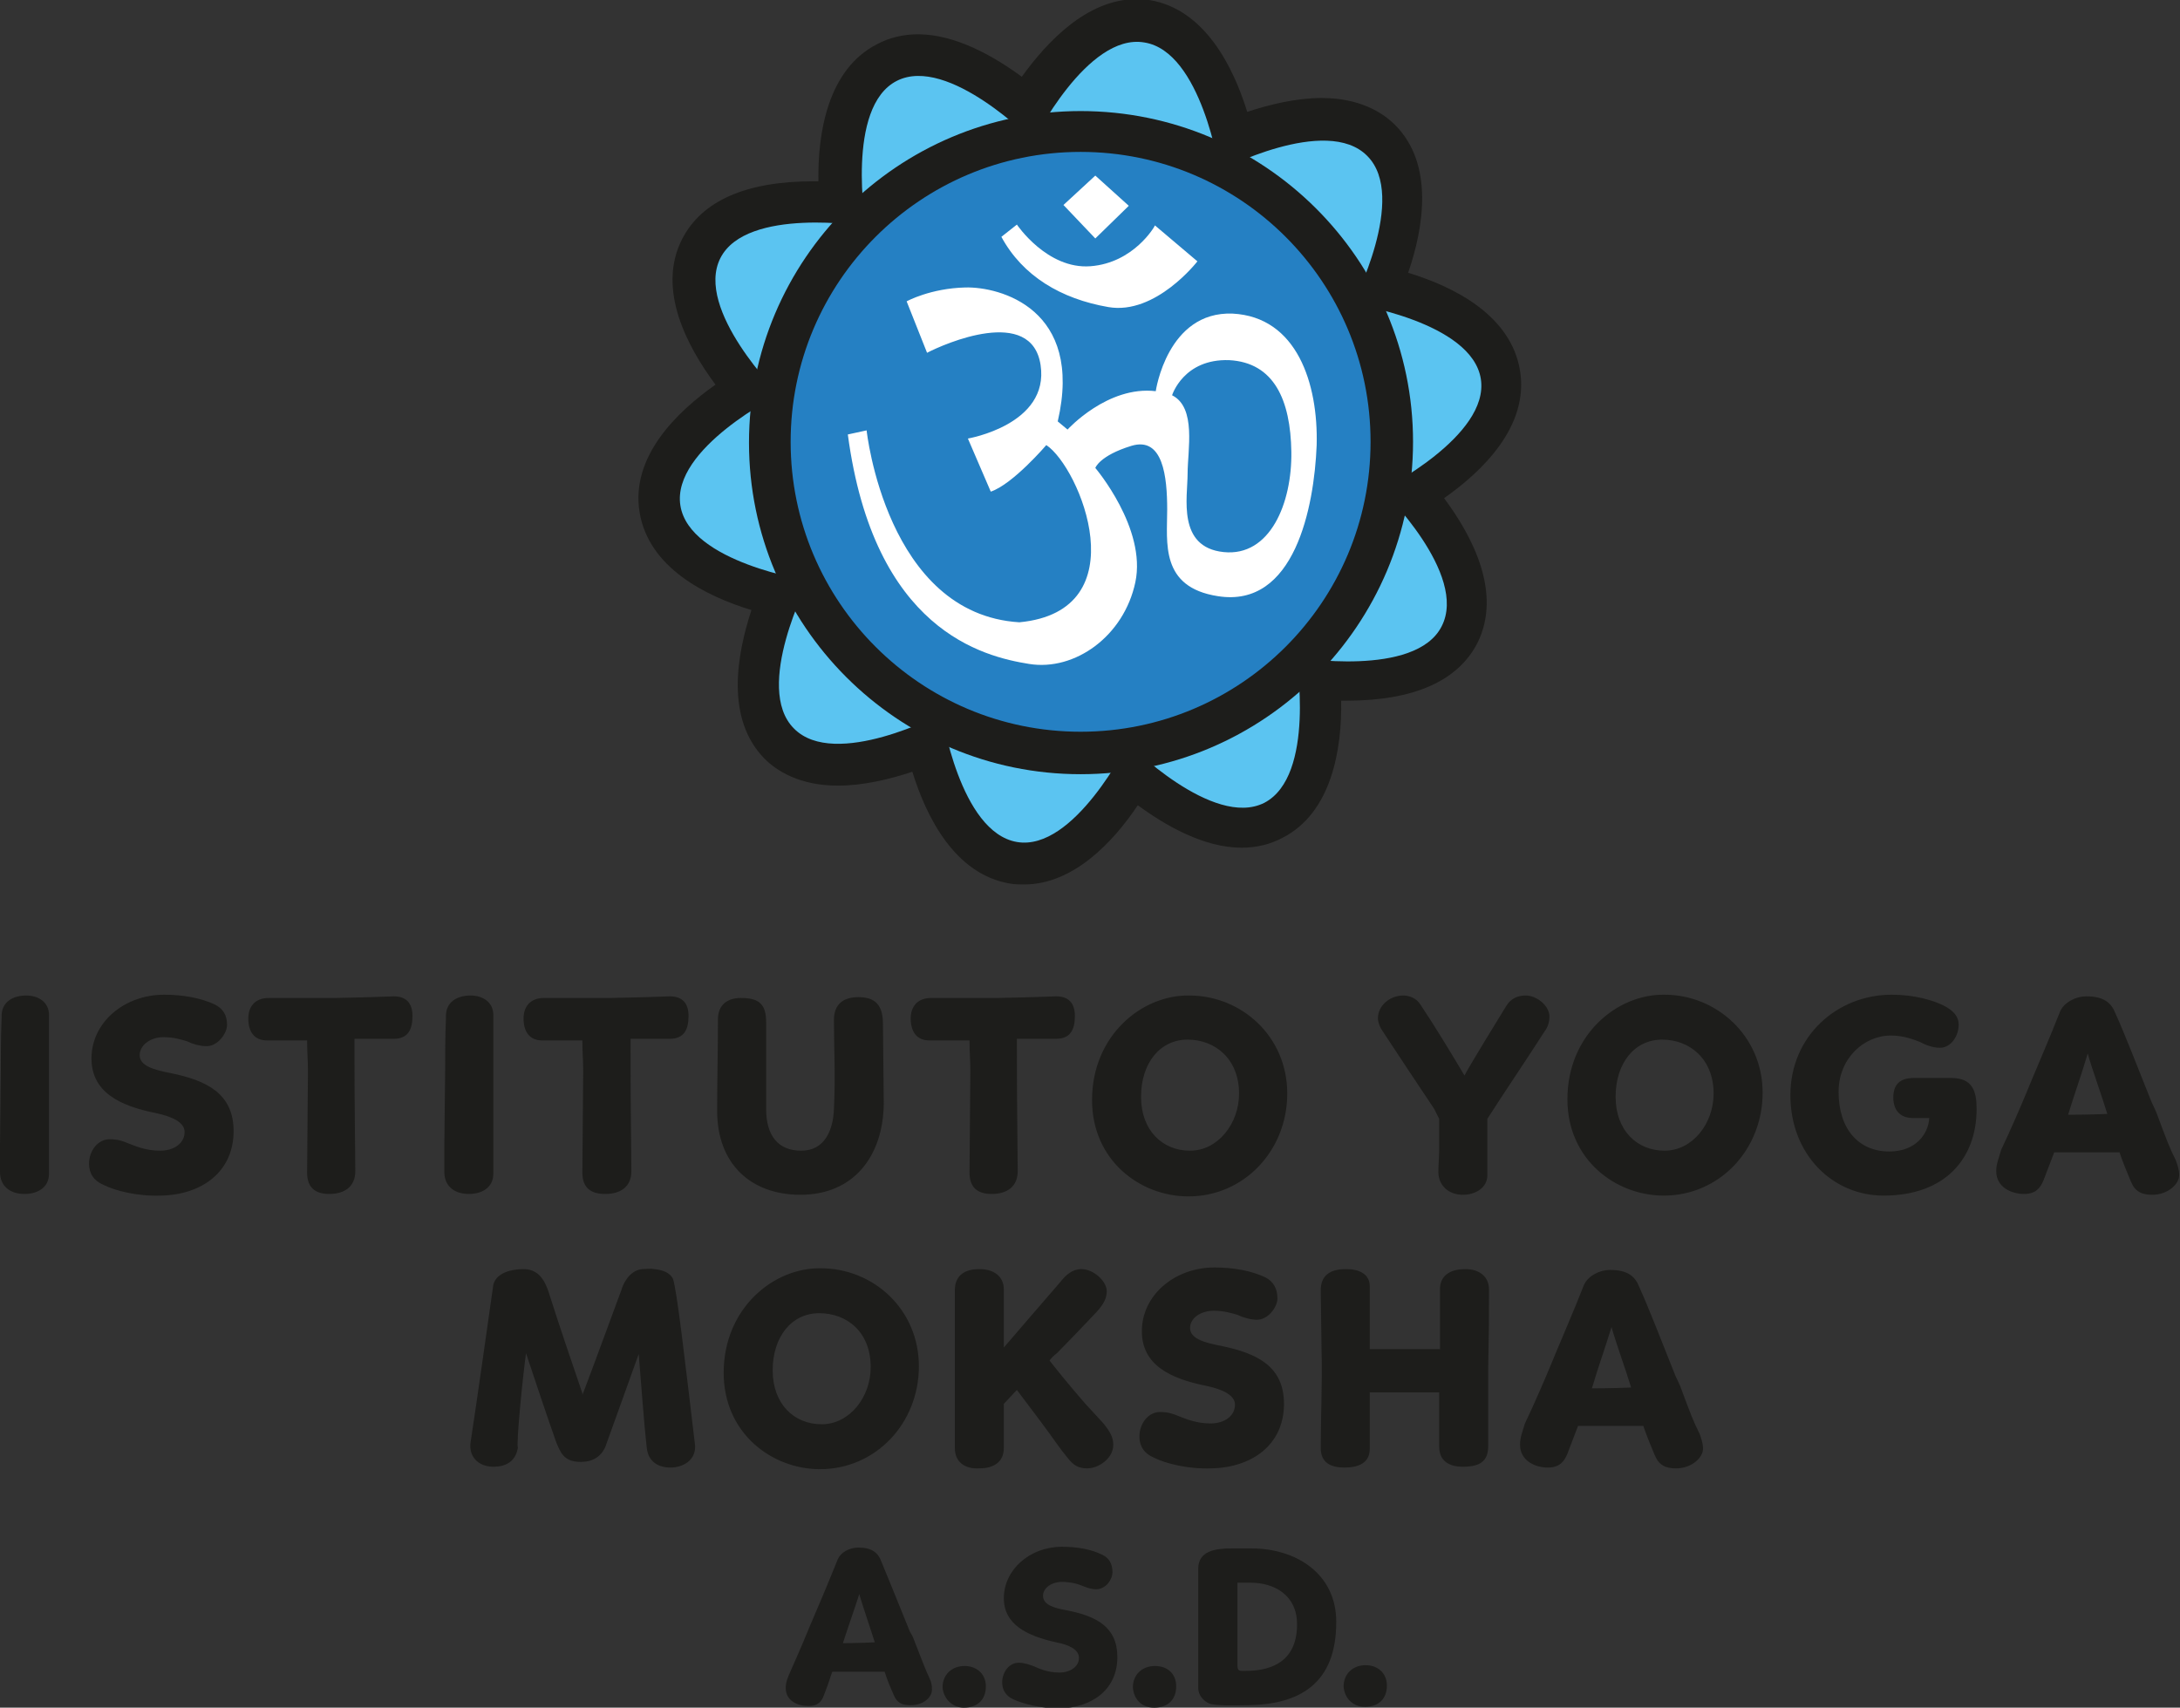 <?xml version="1.0" encoding="utf-8"?>
<!-- Generator: Adobe Illustrator 22.0.1, SVG Export Plug-In . SVG Version: 6.00 Build 0)  -->
<svg version="1.1" id="Livello_1" xmlns="http://www.w3.org/2000/svg" xmlns:xlink="http://www.w3.org/1999/xlink" x="0px" y="0px"
	 viewBox="0 0 266.9 209.1" style="enable-background:new 0 0 266.9 209.1;" xml:space="preserve">
<rect x="0" y="0" width="266.9" height="209.1" fill="#333333" stroke="none"/>
<style type="text/css">
	.st0{fill:#1D1D1B;}
	.st1{fill:#5BC4F1;}
	.st2{fill:#2580C3;}
	.st3{fill:#FFFFFF;}
</style>
<g id="Livello_1_1_">
	<path class="st0" d="M125.4,108.3c-0.6,0-1.1,0-1.7-0.1c-6.8-1.1-10.3-8.2-12-13.7c-2.7,0.9-6,1.7-9.1,1.7l0,0
		c-4.7,0-7.5-1.8-9-3.3C88.8,88,90.2,80.2,92,74.7c-5.6-1.7-12.6-5.2-13.7-12s4.6-12.3,9.3-15.6c-3.5-4.7-7.2-11.7-4.1-17.8
		c2.4-4.7,7.8-7.1,16.1-7.1c0.2,0,0.4,0,0.6,0c-0.1-5.8,1.1-13.7,7.2-16.8c1.5-0.8,3.2-1.2,5-1.2c4.6,0,9.3,2.7,12.7,5.2
		c3.1-4.3,8-9.5,14-9.5c0.6,0,1.1,0,1.6,0.1c6.8,1.1,10.3,8.2,12,13.7c2.7-0.9,6-1.7,9.1-1.7c4.7,0,7.5,1.8,9,3.3
		c4.8,4.8,3.5,12.6,1.6,18.1c5.6,1.7,12.6,5.2,13.7,12c1.1,6.8-4.6,12.3-9.3,15.6c3.5,4.7,7.1,11.6,4.1,17.7
		c-2.4,4.7-7.8,7.1-16.1,7.1c-0.2,0-0.4,0-0.6,0c0.1,5.8-1.1,13.7-7.2,16.8c-1.5,0.8-3.2,1.2-5,1.2c-4.6,0-9.3-2.7-12.7-5.2
		C136.3,103.1,131.4,108.3,125.4,108.3C125.4,108.3,125.4,108.3,125.4,108.3z"/>
	<path class="st1" d="M154.8,98.3c-6.3,3.2-16.7-7.3-16.7-7.3s-6.6,13.3-13.6,12.1s-9.2-15.7-9.2-15.7s-13.1,6.9-18.1,1.8
		c-5-5,1.8-18.1,1.8-18.1s-14.6-2.2-15.7-9.2c-1.1-7,12.1-13.6,12.1-13.6S85,37.9,88.2,31.6s17.8-3.9,17.8-3.9s-2.5-14.6,3.8-17.8
		s16.7,7.4,16.7,7.4s6.6-13.3,13.6-12.1c7,1.1,9.2,15.7,9.2,15.7s13.1-6.9,18.1-1.8c5,5-1.8,18.1-1.8,18.1s14.6,2.2,15.7,9.2
		c1.1,7-12.1,13.6-12.1,13.6s10.6,10.3,7.3,16.7c-3.2,6.3-17.8,3.8-17.8,3.8S161.1,95,154.8,98.3"/>
	<path class="st2" d="M94.3,54.1c0-21,17-38.1,38.1-38.1s38.1,17,38.1,38.1s-17.1,38.1-38.1,38.1S94.3,75.2,94.3,54.1"/>
	<path class="st0" d="M132.3,18.6c-19.6,0-35.5,15.9-35.5,35.5s15.9,35.5,35.5,35.5s35.5-15.9,35.5-35.5S151.9,18.6,132.3,18.6
		 M132.3,94.8c-22.4,0-40.6-18.2-40.6-40.6s18.2-40.6,40.6-40.6S173,31.7,173,54.1S154.8,94.8,132.3,94.8"/>
	<path class="st3" d="M134.1,21.5l-3.9,3.6l3.9,4.1l4.1-4L134.1,21.5L134.1,21.5z M133.5,32.6c-5.3,0.4-9-5.1-9-5.1l-1.9,1.5
		c2.6,4.8,7.3,7.6,13.1,8.6c5.8,1,10.9-5.6,10.9-5.6l-5.2-4.4C141.4,27.7,138.8,32.2,133.5,32.6 M158.1,55.3
		c0.1,6.3-2.6,12.9-8.3,12.3s-4.4-6.7-4.4-9.6s1.1-8.1-1.9-9.6c0,0,1.4-4.5,7-4.3C156,44.4,158,49,158.1,55.3 M150.9,38.4
		c-8-0.3-9.4,9.5-9.4,9.5c-5.9-0.7-10.8,4.7-10.8,4.7l-1.2-1c3.2-13.8-7.1-16.5-11.3-16.4c-4.3,0.1-7.2,1.7-7.2,1.7l2.5,6.3
		c2.1-1.1,12.8-5.8,13.9,1.5c1.1,7.3-8.9,9-8.9,9l2.8,6.5c2.7-0.9,6.8-5.7,6.8-5.7c4.1,2.7,11.4,20.3-3.3,21.7
		c-16.3-1-18.7-23.5-18.7-23.5l-2.3,0.5c3.2,24,16.6,27.2,22.2,28.1c5.6,0.9,11.6-3.4,13-10s-4.9-14-4.9-14s0.5-1.5,4.4-2.7
		c3.9-1.2,4.4,3.8,4.4,7.8s-0.9,9.5,6.2,10.6c9.4,1.5,11.8-10.9,12.1-18.5C161.4,47,158.8,38.8,150.9,38.4"/>
	<path class="st0" d="M167.1,209c1.7,0,2.7-1,2.7-2.6s-1.2-2.5-2.6-2.5c-1.6,0-2.7,1.1-2.7,2.6C164.6,208,165.7,209,167.1,209
		 M153.1,193.8c2.9,0,5.7,1.5,5.7,5.1c0,4.3-2.8,5.7-6.3,5.7c-0.7,0-1,0.1-1-0.7v-10.1C152.1,193.8,152.8,193.8,153.1,193.8
		 M146.7,192.1l0,9.6v5c0,1,0.9,1.9,1.8,2c1.2,0.2,3.1,0.1,4.3,0.1c6.3-0.1,10.8-2.6,10.8-10.2c0-5.9-4.9-9-10.4-9
		c-0.4,0-1.9,0-2.4,0C148.8,189.6,146.7,189.9,146.7,192.1 M141.3,209.1c1.7,0,2.7-1,2.7-2.6s-1.1-2.5-2.6-2.5
		c-1.6,0-2.7,1.1-2.7,2.6C138.8,208.1,139.8,209.1,141.3,209.1 M135,190.4c-1.4-0.7-3.1-1-5-1c-3.9,0-7.1,2.8-7.1,6.3
		c0,3.2,2.8,4.6,6.4,5.4c1.6,0.3,2.8,0.9,2.8,1.9c0,1.1-1.1,1.8-2.4,1.8c-1.5,0-2.5-0.5-3.2-0.8c-0.6-0.2-1.1-0.4-1.8-0.4
		c-1.1,0-2,1.1-2,2.4c0,1,0.5,1.7,1.4,2.1c1.1,0.5,3.3,1.1,5.6,1.1c4-0.1,7.1-2.3,7.1-6.3c0-3.7-2.6-5-6.1-5.7c-1.7-0.3-3-0.7-3-1.8
		c0-1,1.1-1.7,2.3-1.7c1,0,1.8,0.2,2.3,0.4c0.5,0.2,1.2,0.5,1.9,0.5c1.2,0,2-1.2,2-2.1C136.2,191.5,135.8,190.8,135,190.4
		 M118,209.1c1.7,0,2.7-1,2.7-2.6s-1.2-2.5-2.6-2.5c-1.6,0-2.7,1.1-2.7,2.6C115.5,208,116.6,209.1,118,209.1 M105.2,195.2
		c0.4,1.4,1.5,4.6,1.9,5.9c-1.9,0.1-3.6,0.1-3.9,0.1C103.8,199.3,104.6,197.1,105.2,195.2 M96.2,206.7c0,1.6,1.5,2.2,2.8,2.2
		c1.1,0,1.6-0.5,1.9-1.4c0.6-1.5,0.8-2.3,1-2.8h2.5c1.2,0,2.7,0,3.9,0c0.1,0.2,0.2,0.8,1.1,2.8c0.4,1,1,1.3,2.1,1.3
		c1.6,0,2.6-1,2.6-1.9c0-0.6-0.1-1-0.3-1.4c-0.6-1.3-0.8-1.9-1.9-4.7c-0.1-0.3-0.3-0.7-0.5-1c-1.3-3.2-2.7-6.7-3.5-8.6
		c-0.4-1.1-1.2-1.7-2.8-1.7c-1,0-2.2,0.5-2.6,1.6c-1,2.5-2.6,6.3-3.3,7.9c-0.4,1-1.5,3.6-2.4,5.6C96.4,205.5,96.2,206,96.2,206.7"/>
	<g>
		<path class="st0" d="M197.3,162.5c0.5,1.8,1.9,5.7,2.4,7.4c-2.4,0.1-4.5,0.1-4.8,0.1C195.6,167.6,196.6,164.8,197.3,162.5
			 M186.1,176.9c0,2,1.9,2.8,3.4,2.8c1.4,0,2-0.7,2.4-1.7c0.7-1.8,1.1-2.9,1.3-3.4h3.1c1.5,0,3.4,0,4.9,0c0.1,0.3,0.3,1,1.4,3.6
			c0.5,1.2,1.3,1.6,2.6,1.6c1.9,0,3.3-1.3,3.3-2.4c0-0.7-0.2-1.2-0.4-1.8c-0.8-1.6-1.1-2.4-2.4-5.9c-0.2-0.4-0.4-0.9-0.6-1.3
			c-1.6-4-3.3-8.4-4.4-10.8c-0.5-1.3-1.4-2.1-3.6-2.1c-1.2,0-2.7,0.7-3.2,1.9c-1.2,3.1-3.3,7.9-4.1,9.9c-0.5,1.2-1.9,4.5-3.1,7
			C186.4,175.3,186.1,176,186.1,176.9 M182.2,167.6c0.1-5,0.1-5.8,0.1-9.7c0-1.6-1.2-2.5-2.9-2.5c-1.6,0-3,0.6-3.1,2.3
			c0,1.9,0,4.2,0,7.5l-1.1,0c-1.5,0-3.7,0-5.1,0c-0.7,0-1.6,0-2.4,0c0-4.8,0-5.9,0-7.7c0-1.5-1.3-2.1-2.9-2.1c-2,0-3.1,0.8-3.1,2.6
			l0.1,7.4c0.1,4-0.1,7.9-0.1,11.9c0,1.8,1.2,2.4,2.9,2.4c1.8,0,3.1-0.6,3.1-2.3l0-6.9h8.5l0,4.3v2.3c0,1.8,1.2,2.5,2.9,2.5
			c2,0,3.1-0.6,3.1-2.5L182.2,167.6L182.2,167.6z M154.9,156.4c-1.7-0.8-3.9-1.2-6.2-1.2c-4.9,0-8.9,3.4-8.9,7.8
			c0,4.1,3.4,5.8,7.9,6.7c1.9,0.4,3.5,1.1,3.5,2.3c0,1.4-1.3,2.3-3,2.3c-1.8,0-3.1-0.6-3.9-0.9c-0.7-0.3-1.3-0.5-2.3-0.5
			c-1.4,0-2.5,1.4-2.5,3c0,1.2,0.6,2.1,1.8,2.6c1.4,0.7,4.1,1.4,7,1.3c5-0.1,8.9-2.9,8.9-7.9c0-4.6-3.3-6.2-7.7-7.1
			c-2.1-0.4-3.8-0.9-3.8-2.2c0-1.2,1.3-2.1,2.9-2.1c1.3,0,2.2,0.3,2.9,0.5c0.6,0.3,1.6,0.6,2.4,0.6c1.4,0,2.5-1.6,2.5-2.6
			C156.4,157.8,155.9,156.9,154.9,156.4 M122.9,165c0-2.5,0-4.5,0-7.1c0-1.6-1.2-2.5-3-2.5c-1.7,0-3,0.7-3,2.6c0,6.9,0,9,0,15.6
			c0,1.8,0,2.7,0,3.7c0,1.7,1.2,2.6,3,2.5c1.8,0,3-0.8,3-2.5l0-5.4c0.5-0.5,1.1-1.2,1.6-1.7c2.2,2.9,3.7,4.9,4.9,6.6
			c0.5,0.7,0.8,1.1,1.3,1.7c0.7,0.9,1.3,1.3,2.4,1.3c1.4,0,3.2-1.2,3.2-2.9c0-0.9-0.4-1.6-1.2-2.6c-0.8-0.9-1.5-1.6-2.3-2.5
			c-2-2.3-3.6-4.3-4.3-5.2c0.1-0.2,0.6-0.7,0.9-0.9c0.7-0.7,3.6-3.7,4.9-5.1c0.8-0.9,1.2-1.6,1.2-2.5c0-1.2-1.6-2.7-3.1-2.7
			c-1.1,0-1.9,0.7-2.6,1.6C127.3,159.9,125.3,162.2,122.9,165 M106.6,167.4c0,3.7-2.6,7-6,7s-6-2.5-6-6.6s2.3-7,5.7-7
			S106.6,163.1,106.6,167.4 M100.5,155.3c-5.8-0.1-11.9,4.9-11.9,12.8c0,7.4,5.9,11.8,11.8,11.8c6.8,0,12.1-5.6,12.1-12.6
			S106.9,155.3,100.5,155.3 M64.4,165.7c1.1,3.3,2.7,8.1,3.7,10.9c0.5,1.2,0.9,2.3,2.7,2.4c1.8,0.1,2.8-0.7,3.3-1.8l4.1-11.4
			c0.3,3.5,0.6,8.1,1,11.6c0.2,1.5,1.3,2.3,2.9,2.3c1.4,0,3.1-0.8,3-2.7c-1.3-10.9-2.2-18.8-2.7-20.4c-0.4-0.8-1.3-1.1-2.3-1.2
			c-0.5-0.1-1,0-1.5,0c-1.7,0.2-2.4,2.1-2.5,2.5c-3.6,9.8-4,10.8-4.6,12.4l-0.2,0.5c0,0,0-0.1,0-0.2c-1.3-3.8-2.8-8.2-4.2-12.6
			c-0.5-1.4-1.3-2.6-3-2.6c-1.4,0-3.3,0.4-3.7,1.9c-0.7,4.9-2,14.2-2.8,19.4c-0.2,1.8,1.1,2.9,2.8,2.9c1.5,0,2.7-0.6,3-2.3
			C63.2,176.6,64,168.6,64.4,165.7"/>
	</g>
	<g>
		<path class="st0" d="M255.6,129c0.5,1.8,1.9,5.7,2.4,7.4c-2.4,0.1-4.5,0.1-4.8,0.1C253.9,134.2,254.9,131.4,255.6,129
			 M244.4,143.4c0,2,1.9,2.8,3.4,2.8c1.4,0,2-0.7,2.4-1.7c0.7-1.8,1.1-2.9,1.3-3.4h3.1c1.5,0,3.4,0,4.9,0c0.1,0.3,0.3,1,1.4,3.6
			c0.5,1.2,1.3,1.6,2.6,1.6c1.9,0,3.3-1.3,3.3-2.4c0-0.7-0.2-1.2-0.4-1.8c-0.8-1.6-1.1-2.4-2.4-5.9c-0.2-0.4-0.4-0.9-0.6-1.3
			c-1.6-4-3.3-8.4-4.4-10.8c-0.5-1.3-1.4-2.1-3.6-2.1c-1.2,0-2.7,0.7-3.2,1.9c-1.2,3.1-3.3,7.9-4.1,9.9c-0.5,1.2-1.9,4.5-3.1,7
			C244.7,141.9,244.4,142.5,244.4,143.4 M231.6,121.8c-6.6,0-12.4,5-12.4,12.3c0,7.3,5.2,12.3,11.4,12.3c7.7,0,11.4-4.7,11.4-10.6
			c0-2.2-0.5-3.8-3.1-3.8h-4.6c-1.8,0-2.5,0.9-2.5,2.4s0.8,2.5,2.4,2.5h2c-0.1,1.9-1.6,4.1-4.9,4.1c-3.7,0-6.2-2.7-6.2-7.3
			c0-4.1,3.1-6.9,6.4-6.9c1.6,0,2.8,0.5,3.6,0.8c0.5,0.3,1.5,0.7,2.4,0.7c1.4,0,2.3-1.5,2.3-2.8c0-1.1-0.7-1.8-1.9-2.4
			S234.4,121.8,231.6,121.8 M209.8,133.9c0,3.7-2.6,7-6,7s-6-2.5-6-6.6s2.3-7,5.7-7S209.8,129.7,209.8,133.9 M203.8,121.8
			c-5.8-0.1-11.9,4.9-11.9,12.8c0,7.4,5.9,11.8,11.8,11.8c6.8,0,12.1-5.6,12.1-12.6S210.1,121.8,203.8,121.8 M176.2,137v3.7
			c0,0.9-0.1,1.9-0.1,2.8c0,1.6,1.2,2.8,3,2.8c1.6,0,3-0.9,3-2.4V137c2.3-3.6,4.7-7.1,7-10.7c0.4-0.5,0.6-1.2,0.6-1.8
			c0-1.4-1.6-2.6-2.9-2.6c-0.9,0-1.8,0.3-2.4,1.3c-4.3,7-4.9,8.1-5.1,8.5c-1.6-2.7-3.6-6-5.4-8.7c-0.5-0.8-1.4-1.1-2.1-1.1
			c-1.6,0-3.1,1.2-3.1,2.8c0,0.5,0.3,1.2,0.6,1.6c1.9,2.9,4.3,6.5,6.3,9.5L176.2,137L176.2,137z M151.7,133.9c0,3.7-2.6,7-6,7
			s-6-2.5-6-6.6s2.3-7,5.7-7S151.7,129.7,151.7,133.9 M145.6,121.9c-5.8-0.1-11.9,4.9-11.9,12.8c0,7.4,5.9,11.8,11.8,11.8
			c6.8,0,12.1-5.6,12.1-12.6S152,121.9,145.6,121.9 M122.1,122.2c-6.1,0-7.4,0-8.1,0c-1.8,0-2.5,1.2-2.5,2.5c0,1.6,0.7,2.7,2.3,2.7
			c2.2,0,3.7,0,4.9,0c0,1.7,0.1,2.2,0.1,3.8l-0.1,12.4c0,1.9,1.1,2.6,2.7,2.6c1.9,0,3.2-0.9,3.2-2.8c-0.1-8.8-0.1-11.9-0.1-15.1
			v-1.1l4.8,0c1.8,0,2.3-1.2,2.3-2.8s-0.8-2.4-2.3-2.4C126.9,122.1,122.4,122.2,122.1,122.2 M87.8,136c0,6.6,4.2,10.3,10.2,10.3
			c6.5,0,10.1-4.7,10.2-11.1l-0.1-9.8c0-2.3-0.9-3.3-3-3.3c-1.9,0-3,0.9-3,2.8c0,3.7,0.2,6.7,0,10.9c-0.1,2.7-1.2,5.1-4,5.1
			s-4.3-1.8-4.3-5.1c0-2.4,0-8.3,0-10.6c0-2.2-0.8-3-3.1-3c-1.7,0-2.8,0.9-2.8,2.6C87.9,128.5,87.8,132.2,87.8,136 M74.7,122.2
			c-6.1,0-7.4,0-8.1,0c-1.8,0-2.5,1.2-2.5,2.5c0,1.6,0.7,2.7,2.3,2.7c2.2,0,3.7,0,4.9,0c0,1.7,0.1,2.2,0.1,3.8l-0.1,12.4
			c0,1.9,1.1,2.6,2.8,2.6c1.9,0,3.2-0.9,3.2-2.8c-0.1-8.8-0.1-11.9-0.1-15.1v-1.1l4.8,0c1.8,0,2.3-1.2,2.3-2.8s-0.8-2.4-2.3-2.4
			C79.6,122.1,75.1,122.2,74.7,122.2 M54.5,131l-0.1,9.3c0,1,0,2.5,0,3.2c0,1.8,1.3,2.7,3,2.7c1.5,0,3-0.7,3-2.5l0-5.9
			c0-0.9,0-3.8,0-5.4c0-3.5,0-6.2,0-8.1c0-1.6-1.3-2.4-2.8-2.4s-3.1,0.7-3,2.7C54.5,126.8,54.5,129.5,54.5,131 M41,122.2
			c-6.1,0-7.4,0-8.1,0c-1.8,0-2.5,1.2-2.5,2.5c0,1.6,0.7,2.7,2.3,2.7c2.2,0,3.7,0,4.9,0c0,1.6,0.1,2.3,0.1,3.8l-0.1,12.4
			c0,1.9,1.1,2.6,2.7,2.6c1.9,0,3.2-0.9,3.2-2.8c-0.1-8.8-0.1-11.9-0.1-15.1v-1.1l4.8,0c1.8,0,2.3-1.2,2.3-2.8s-0.8-2.4-2.3-2.4
			C45.9,122.1,41.4,122.2,41,122.2 M26.3,123c-1.7-0.8-3.9-1.2-6.2-1.2c-4.9,0-8.9,3.4-8.9,7.8c0,4.1,3.4,5.8,7.9,6.7
			c1.9,0.4,3.5,1.1,3.5,2.3c0,1.4-1.3,2.3-3,2.3c-1.8,0-3.1-0.6-3.9-0.9c-0.7-0.3-1.3-0.5-2.3-0.5c-1.4,0-2.5,1.4-2.5,3
			c0,1.2,0.6,2.1,1.8,2.6c1.4,0.7,4.1,1.4,7,1.3c5-0.1,8.9-2.9,8.9-7.9c0-4.6-3.3-6.2-7.7-7.1c-2.1-0.4-3.8-0.9-3.8-2.2
			c0-1.2,1.3-2.2,2.9-2.2c1.3,0,2.2,0.3,2.9,0.5c0.6,0.3,1.5,0.6,2.4,0.6c1.4,0,2.5-1.6,2.5-2.6C27.8,124.3,27.3,123.5,26.3,123
			 M0.1,131L0,140.3c0,1,0,2.5,0,3.2c0,1.8,1.3,2.7,3,2.7c1.5,0,3-0.7,3-2.5l0-5.9c0-0.9,0-3.8,0-5.4c0-3.5,0-6.2,0-8.1
			c0-1.6-1.3-2.4-2.8-2.4s-3.1,0.7-3,2.7C0.1,126.8,0.1,129.5,0.1,131"/>
	</g>
</g>
</svg>
